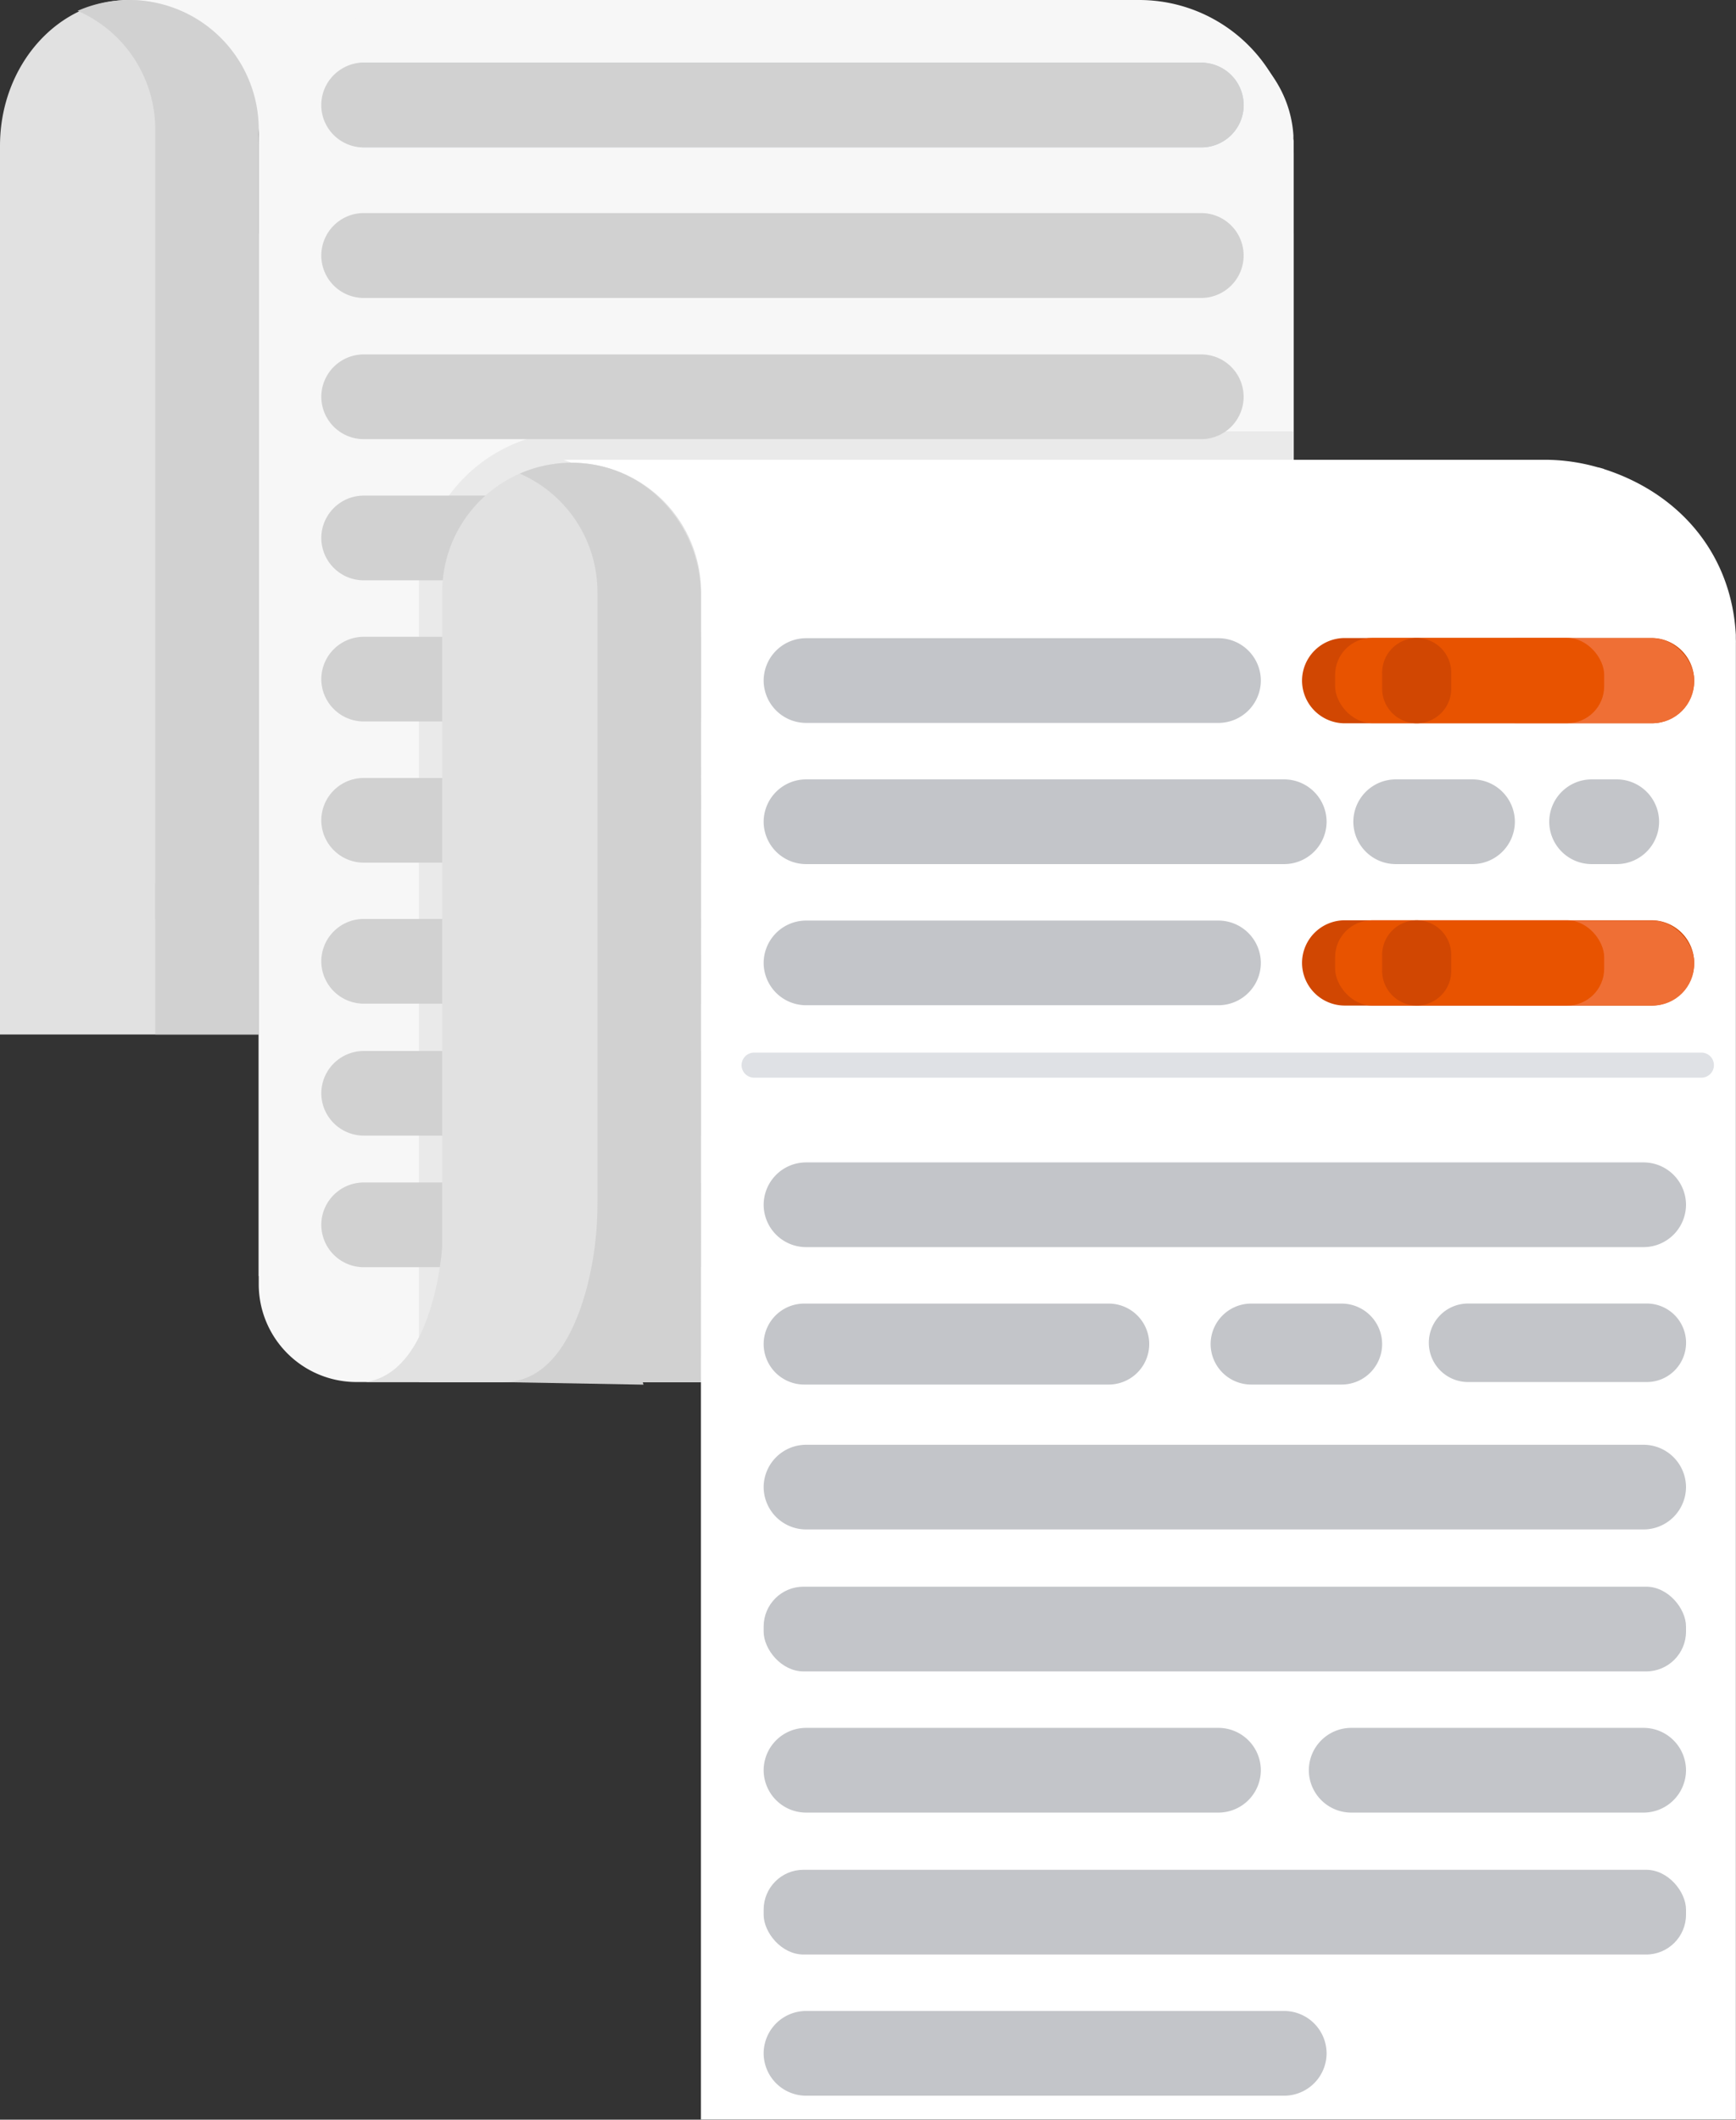<svg xmlns="http://www.w3.org/2000/svg" viewBox="0 0 309.71 378.04"><rect x="0" y="0" width="309.71" height="378.04" fill="#333333" stroke="none"/><defs><style>.cls-1{fill:#f7f7f7}.cls-3{fill:#f2f1f0}.cls-6{fill:#d1d1d1}.cls-8{fill:#e1e1e1}.cls-9{fill:#d14702}.cls-10{fill:#ef6f35}.cls-11{fill:#c3c5c9}.cls-12{fill:#e85300}</style></defs><g id="Layer_2" data-name="Layer 2"><g id="Contents"><path class="cls-1" d="M230.8 25.18v202.41H46.16V24.68a15 15 0 0 0-.84-5.21C42.15 10.86 32.56 2.75 21.62 0h175a44.13 44.13 0 0 1 9.6 1.06h.06l.85.2a.46.46 0 0 1 .15 0c13.31 3.37 22.72 11.63 23.47 22.86v.65a2.82 2.82 0 0 1 .05.41z"/><path class="cls-1" d="M230.8 41.69v204.79H63.58a17.44 17.44 0 0 1-17.42-17.43V41.69z"/><path class="cls-1" d="M230.8 27.57v218.91H77.37c-8.83 0-16-9.4-16-21V9a9 9 0 0 1 9-9h132.87a27.56 27.56 0 0 1 27.56 27.57z"/><path d="M102 82.53a23.08 23.08 0 0 1 23.08 23.08v140.87H78.89V105.61A23.08 23.08 0 0 1 102 82.53z" fill="#b1c5c4"/><path class="cls-3" d="M309.69 114.41v.75a5.15 5.15 0 0 0 0-.55v-.84a4.6 4.6 0 0 1 0 .64z"/><path d="M102.62 76.94H230.8v169.54H74.73V104.83a27.89 27.89 0 0 1 27.89-27.89z" fill="#eaeaea"/><path d="M221.88 18.74a7.56 7.56 0 0 1-7.55 7.55H64.87a7.56 7.56 0 0 1 0-15.11h149.46a7.59 7.59 0 0 1 7.32 5.71 7.5 7.5 0 0 1 .23 1.85z" fill="#c5d1d8"/><path class="cls-6" d="M214.32 226H64.88a7.58 7.58 0 0 1-7.56-7.55 7.58 7.58 0 0 1 7.56-7.56h149.44a7.57 7.57 0 0 1 7.55 7.56 7.57 7.57 0 0 1-7.55 7.55zm0-23.47H64.88a7.58 7.58 0 0 1-7.56-7.53 7.58 7.58 0 0 1 7.56-7.56h149.44a7.57 7.57 0 0 1 7.55 7.56 7.57 7.57 0 0 1-7.55 7.53zm0-23.53H64.88a7.58 7.58 0 0 1-7.56-7.55 7.58 7.58 0 0 1 7.56-7.56h149.44a7.57 7.57 0 0 1 7.55 7.56 7.57 7.57 0 0 1-7.55 7.55zm0-25.15H64.88a7.58 7.58 0 0 1-7.56-7.55 7.57 7.57 0 0 1 7.56-7.55h149.44a7.56 7.56 0 0 1 7.55 7.55 7.57 7.57 0 0 1-7.55 7.55zm0-25.18H64.88a7.58 7.58 0 0 1-7.56-7.55 7.58 7.58 0 0 1 7.56-7.55h149.44a7.57 7.57 0 0 1 7.55 7.55 7.57 7.57 0 0 1-7.55 7.55zm0-25.17H64.88a7.58 7.58 0 0 1-7.56-7.56 7.58 7.58 0 0 1 7.56-7.55h149.44a7.57 7.57 0 0 1 7.55 7.55 7.57 7.57 0 0 1-7.55 7.56zm0-25.18H64.88a7.58 7.58 0 0 1-7.56-7.56 7.58 7.58 0 0 1 7.56-7.55h149.44a7.57 7.57 0 0 1 7.55 7.55 7.57 7.57 0 0 1-7.55 7.56zm0-25.18H64.88a7.58 7.58 0 0 1-7.56-7.55A7.58 7.58 0 0 1 64.88 38h149.44a7.57 7.57 0 0 1 7.55 7.56 7.57 7.57 0 0 1-7.55 7.58zm7.56-34.4a7.56 7.56 0 0 1-7.55 7.55H64.87a7.55 7.55 0 0 1-5.34-12.89 7.75 7.75 0 0 1 1.92-1.4 7.42 7.42 0 0 1 3.42-.84h149.46a4.9 4.9 0 0 1 1 .09 7.53 7.53 0 0 1 6.53 7.47z"/><path d="M309.69 114.67V378H125.05V114a25.26 25.26 0 0 0-.84-6.76C121 96.11 111.45 85.58 100.5 82h175a34.33 34.33 0 0 1 9.61 1.36.06.06 0 0 1 .05 0c.28.06.57.15.85.23a.28.28 0 0 1 .15.07c13.36 4.29 22.73 15 23.52 29.56v.84a5.06 5.06 0 0 1 .01.61z" fill="#fff"/><path class="cls-8" d="M125.05 246.48H78.89V105.61A23.08 23.08 0 0 1 102 82.53a23.08 23.08 0 0 1 23.08 23.08zM46.16 184.5H0V26C0 11.64 10.33 0 23.08 0c12.75 0 23.08 11.64 23.08 26z"/><path class="cls-6" d="M23.08 0a22.94 22.94 0 0 0-9.23 1.93A23.08 23.08 0 0 1 27.7 23.09V164h18.46V23.09A23.08 23.08 0 0 0 23.08 0z"/><path class="cls-3" d="M309.71 115.74v-.58a5.62 5.62 0 0 1 0 .58z"/><path class="cls-8" d="M78.89 222.42s-1.4 22.38-13.71 24.06H89.8z"/><path class="cls-9" d="M294.65 129H239.9a7.63 7.63 0 0 1-7.61-7.61 7.62 7.62 0 0 1 7.61-7.6h54.75a7.62 7.62 0 0 1 7.6 7.6 7.62 7.62 0 0 1-7.6 7.61z"/><rect class="cls-10" x="263.11" y="113.82" width="39.14" height="15.16" rx="7.42"/><path class="cls-11" d="M217.39 128.93h-73.6a7.58 7.58 0 0 1-7.55-7.56 7.58 7.58 0 0 1 7.55-7.55h73.6a7.58 7.58 0 0 1 7.55 7.55 7.58 7.58 0 0 1-7.55 7.56z"/><rect class="cls-12" x="238.19" y="113.77" width="48" height="15.21" rx="6.58"/><path class="cls-9" d="M252.75 129a6.19 6.19 0 0 1-6.17-6.17v-2.87a6.19 6.19 0 0 1 6.17-6.17 6.18 6.18 0 0 1 6.16 6.17v2.87a6.18 6.18 0 0 1-6.16 6.17z"/><path class="cls-3" d="M309.69 139.59v.75a5.06 5.06 0 0 0 0-.55v-.84a4.6 4.6 0 0 1 0 .64zm.02 1.32v-.57a5.52 5.52 0 0 1 0 .57z"/><path class="cls-11" d="M229.12 154.11h-85.33a7.58 7.58 0 0 1-7.55-7.56 7.58 7.58 0 0 1 7.55-7.55h85.33a7.58 7.58 0 0 1 7.55 7.55 7.58 7.58 0 0 1-7.55 7.56zm19.88 0h13.71a7.58 7.58 0 0 0 7.55-7.56 7.58 7.58 0 0 0-7.55-7.55H249a7.58 7.58 0 0 0-7.56 7.55 7.58 7.58 0 0 0 7.56 7.56zm39.44 0h-4.5a7.58 7.58 0 0 1-7.55-7.56 7.58 7.58 0 0 1 7.55-7.55h4.5a7.57 7.57 0 0 1 7.55 7.55 7.57 7.57 0 0 1-7.55 7.56z"/><path class="cls-3" d="M309.69 164.77v.75a5.06 5.06 0 0 0 0-.55v-.84a4.6 4.6 0 0 1 0 .64zm.02 1.32v-.57a5.52 5.52 0 0 1 0 .57z"/><path class="cls-9" d="M294.65 179.34H239.9a7.63 7.63 0 0 1-7.61-7.61 7.62 7.62 0 0 1 7.61-7.6h54.75a7.62 7.62 0 0 1 7.6 7.6 7.63 7.63 0 0 1-7.6 7.61z"/><rect class="cls-10" x="263.11" y="164.18" width="39.14" height="15.16" rx="7.42"/><path class="cls-11" d="M217.39 179.28h-73.6a7.57 7.57 0 0 1-7.55-7.55 7.58 7.58 0 0 1 7.55-7.55h73.6a7.58 7.58 0 0 1 7.55 7.55 7.57 7.57 0 0 1-7.55 7.55zm75.85 43.14H143.79a7.58 7.58 0 0 1-7.55-7.56 7.58 7.58 0 0 1 7.55-7.55h149.45a7.58 7.58 0 0 1 7.55 7.55 7.58 7.58 0 0 1-7.55 7.56zm-95.43 24.51h-54.35a7.24 7.24 0 0 1-7.22-7.22 7.24 7.24 0 0 1 7.22-7.22h54.35a7.24 7.24 0 0 1 7.22 7.22 7.24 7.24 0 0 1-7.22 7.22zm41.55 0H223.2a7.24 7.24 0 0 1-7.22-7.22 7.24 7.24 0 0 1 7.22-7.22h16.16a7.24 7.24 0 0 1 7.22 7.22 7.24 7.24 0 0 1-7.22 7.22zm54.44-.45h-31.89a7 7 0 0 1-7-7 7 7 0 0 1 7-7h31.89a7 7 0 0 1 7 7 7 7 0 0 1-7 7zm-.56 26.29H143.79a7.58 7.58 0 0 1-7.55-7.55 7.58 7.58 0 0 1 7.55-7.55h149.45a7.58 7.58 0 0 1 7.55 7.55 7.58 7.58 0 0 1-7.55 7.55z"/><rect class="cls-11" x="136.24" y="282.98" width="164.55" height="15.11" rx="7.1"/><path class="cls-11" d="M217.39 323.27h-73.6a7.58 7.58 0 0 1-7.55-7.56 7.58 7.58 0 0 1 7.55-7.55h73.6a7.58 7.58 0 0 1 7.55 7.55 7.58 7.58 0 0 1-7.55 7.56zm75.85 0h-52.18a7.58 7.58 0 0 1-7.56-7.56 7.58 7.58 0 0 1 7.56-7.55h52.18a7.58 7.58 0 0 1 7.55 7.55 7.58 7.58 0 0 1-7.55 7.56z"/><rect class="cls-11" x="136.24" y="333.47" width="164.55" height="15.11" rx="7.1"/><path class="cls-11" d="M229.12 373.76h-85.33a7.58 7.58 0 0 1-7.55-7.56 7.58 7.58 0 0 1 7.55-7.55h85.33a7.58 7.58 0 0 1 7.55 7.55 7.58 7.58 0 0 1-7.55 7.56z"/><rect class="cls-12" x="238.19" y="164.13" width="48" height="15.21" rx="6.58"/><path class="cls-9" d="M252.75 179.34a6.19 6.19 0 0 1-6.17-6.17v-2.88a6.18 6.18 0 0 1 6.17-6.16 6.18 6.18 0 0 1 6.16 6.16v2.88a6.18 6.18 0 0 1-6.16 6.17z"/><path d="M303.54 192.2h-169a2.24 2.24 0 0 1-2.24-2.23 2.24 2.24 0 0 1 2.24-2.24h169a2.23 2.23 0 0 1 2.23 2.24 2.23 2.23 0 0 1-2.23 2.23z" fill="#dfe1e5"/><path class="cls-6" d="M125.05 106.25c0-11.7-8.45-22-20.06-23.52a23 23 0 0 0-12.25 1.74 23.06 23.06 0 0 1 13.85 21.14v108.71a59.71 59.71 0 0 1-1.86 15.18c-2.06 7.83-6.31 17-14.93 17l25 .45-.13-.45h10.34zM27.7 157.5v27h18.46v-26.74l-18.46-.26z"/></g></g></svg>